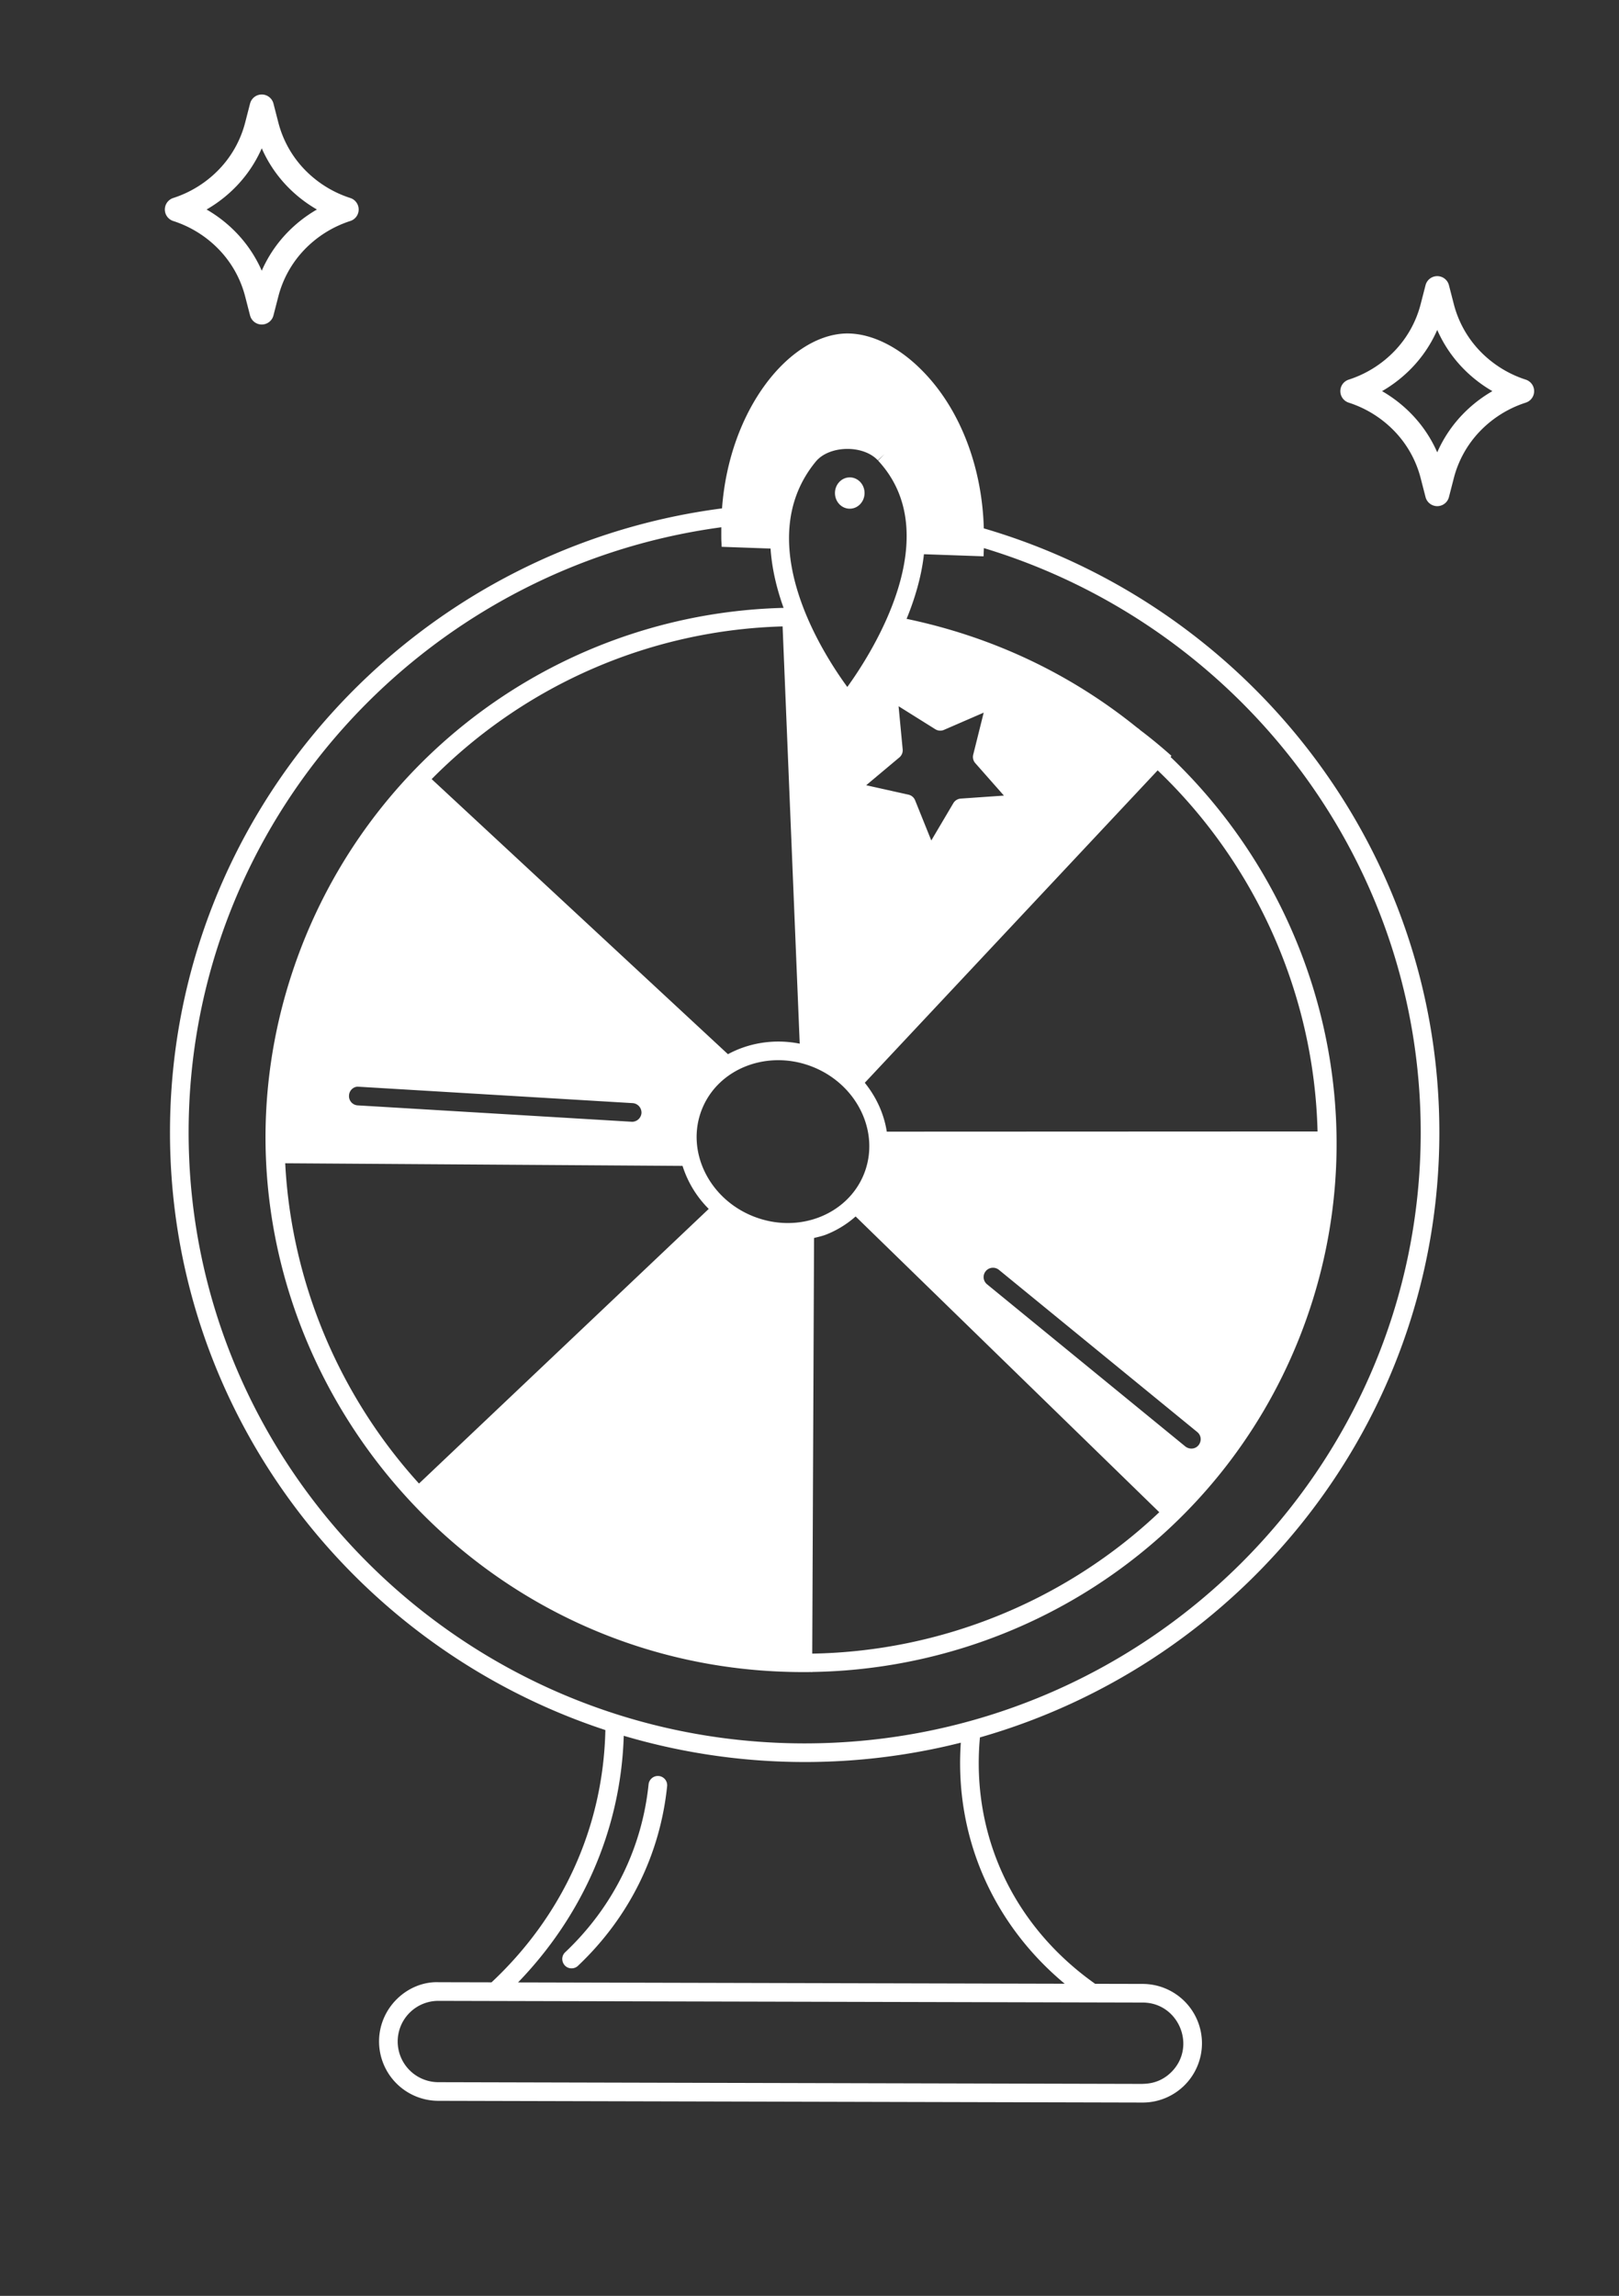 <svg width="134" height="190" fill="none" xmlns="http://www.w3.org/2000/svg"><rect width="100%" height="100%" fill="#333333" stroke="none"/><g clip-path="url(#a)"><path d="M50.105 143.175c-.178 8.174-3.648 15.475-9.422 20.879l-4.389-.01c-2.5-.091-4.913 2.05-4.92 4.896a4.915 4.915 0 0 0 4.895 4.92l58.307.143a4.907 4.907 0 0 0 4.907-4.897 4.915 4.915 0 0 0-4.896-4.921l-3.946-.009c-6.943-4.917-10.263-12.508-9.535-20.391 21.882-6.249 37.966-26.248 38.025-49.943.057-23.67-15.889-43.737-37.704-50.115-.142-5.168-2.017-10.002-5.19-13.146-1.99-1.99-4.304-3.07-6.34-2.978-4.621.225-9.534 6.287-10.137 14.47C34.072 45.406 14.135 67.2 14.07 93.587c-.057 23.061 15.082 42.695 36.035 49.589zm46.844 28.306c-1.057 1.05-2.227.948-2.382.979l-58.293-.143a3.37 3.37 0 0 1-3.358-3.374 3.363 3.363 0 0 1 3.365-3.356l58.302.141c2.978.007 4.486 3.643 2.366 5.753zm-8.825-7.311-45.246-.11c5.228-5.407 8.507-12.521 8.748-20.41a52.847 52.847 0 0 0 27.897.572c-.542 7.92 2.758 15.091 8.601 19.948zM71.51 97.152c-1.332 3.341-5.392 5.014-9.174 3.505-3.698-1.475-5.599-5.45-4.238-8.858 1.365-3.42 5.491-4.976 9.173-3.505 3.698 1.475 5.6 5.45 4.239 8.858zm9.21-33.998 2.372 2.688-3.577.248a.775.775 0 0 0-.61.379l-1.825 3.087-1.34-3.327a.773.773 0 0 0-.548-.464l-3.5-.78 2.748-2.304a.77.77 0 0 0 .272-.663l-.339-3.571 3.04 1.903a.773.773 0 0 0 .715.054l3.29-1.427-.868 3.48a.772.772 0 0 0 .17.697zM64.773 51.84l1.417 34.532c-2.095-.416-4.196-.073-5.94.871L35.727 64.477c7.866-7.95 18.283-12.333 29.048-12.636zM29.689 89.936l22.68 1.357c.417.031.74.386.725.818a.787.787 0 0 1-.771.725c-34.96-2.09-17.763-1.062-22.71-1.357a.765.765 0 0 1-.726-.818c.015-.432.401-.772.802-.725zm26.804 6.551a8.724 8.724 0 0 0 2.167 3.559l-23.98 22.729c-6.576-7.238-10.56-16.622-11.074-26.505l32.887.217zm10.885 5.966c.337-.085.678-.157 1.004-.284a8.193 8.193 0 0 0 2.435-1.498l25.133 24.477c-7.719 7.311-18.006 11.522-28.723 11.702l.15-34.397zm31.23 17.429a.83.83 0 0 1-.493-.169L81.7 106.289a.768.768 0 0 1-.108-1.096.777.777 0 0 1 1.08-.108l16.416 13.423c.572.468.232 1.373-.478 1.373zM73.396 93.653c-.226-1.462-.86-2.857-1.82-4.044l24.241-25.857c8.196 7.833 12.96 18.64 13.233 29.886l-35.654.015zm-3.266-36.8c-2.117-2.892-8.01-12.107-2.598-18.668 1.12-1.332 3.902-1.393 5.123-.09l.561-.523-.54.546c5.73 6.178-.49 15.887-2.546 18.735zM59.701 43.635c-.008 1.573.012.896.028 1.618l4.048.144c.112 1.694.521 3.36 1.078 4.91-17.395.426-33.12 11.101-39.732 27.609-11.62 29.126 10.412 60.873 41.974 60.458l.13.006v-.011c17.581-.282 33.628-10.906 40.284-27.575 6.835-17.11 2.037-36.057-10.63-48.152l.077-.093c-.177-.15-1.246-1.12-2.592-2.13a1.218 1.218 0 0 0-.231-.184c-5.428-4.392-11.844-7.503-19.099-9.02.683-1.665 1.23-3.491 1.436-5.349l4.934.174.027-.68c20.945 6.33 36.21 25.672 36.155 48.48-.069 27.838-22.927 50.439-50.984 50.439h-.127c-28.115-.07-50.933-22.809-50.865-50.69.063-25.517 19.279-46.61 44.089-49.954z" fill="#fff"/><path d="M54.527 146.978a.778.778 0 0 0-.846.687c-.534 5.194-2.868 10.082-6.902 13.899-.504.479-.165 1.332.53 1.332.191 0 .382-.069.53-.211 4.36-4.127 6.811-9.374 7.377-14.86a.77.77 0 0 0-.689-.847zM70.335 39.508c-.675-.002-1.225.577-1.227 1.293-.002.715.545 1.297 1.221 1.298.676.002 1.225-.577 1.227-1.292.002-.716-.545-1.297-1.22-1.3z" fill="#fff"/><path d="M111.935 32.37a10.157 10.157 0 0 0 4.221-2.643 9.733 9.733 0 0 0 2.391-4.288l.409-1.587.409 1.587a9.731 9.731 0 0 0 2.39 4.288 10.157 10.157 0 0 0 4.221 2.643 10.156 10.156 0 0 0-4.221 2.642 9.731 9.731 0 0 0-2.39 4.288l-.409 1.587-.409-1.587a9.733 9.733 0 0 0-2.391-4.288 10.156 10.156 0 0 0-4.221-2.642zM14.644 17.338a10.15 10.15 0 0 0 4.22-2.642 9.732 9.732 0 0 0 2.392-4.288l.409-1.588.409 1.588a9.732 9.732 0 0 0 2.39 4.288 10.15 10.15 0 0 0 4.222 2.642 10.152 10.152 0 0 0-4.222 2.643 9.732 9.732 0 0 0-2.39 4.287l-.41 1.588-.409-1.588a9.732 9.732 0 0 0-2.39-4.287 10.152 10.152 0 0 0-4.221-2.643z" stroke="#fff" stroke-width="2" stroke-linejoin="round"/></g><defs><clipPath id="a"><path fill="#fff" d="M0 0h134v190H0z"/></clipPath></defs></svg>